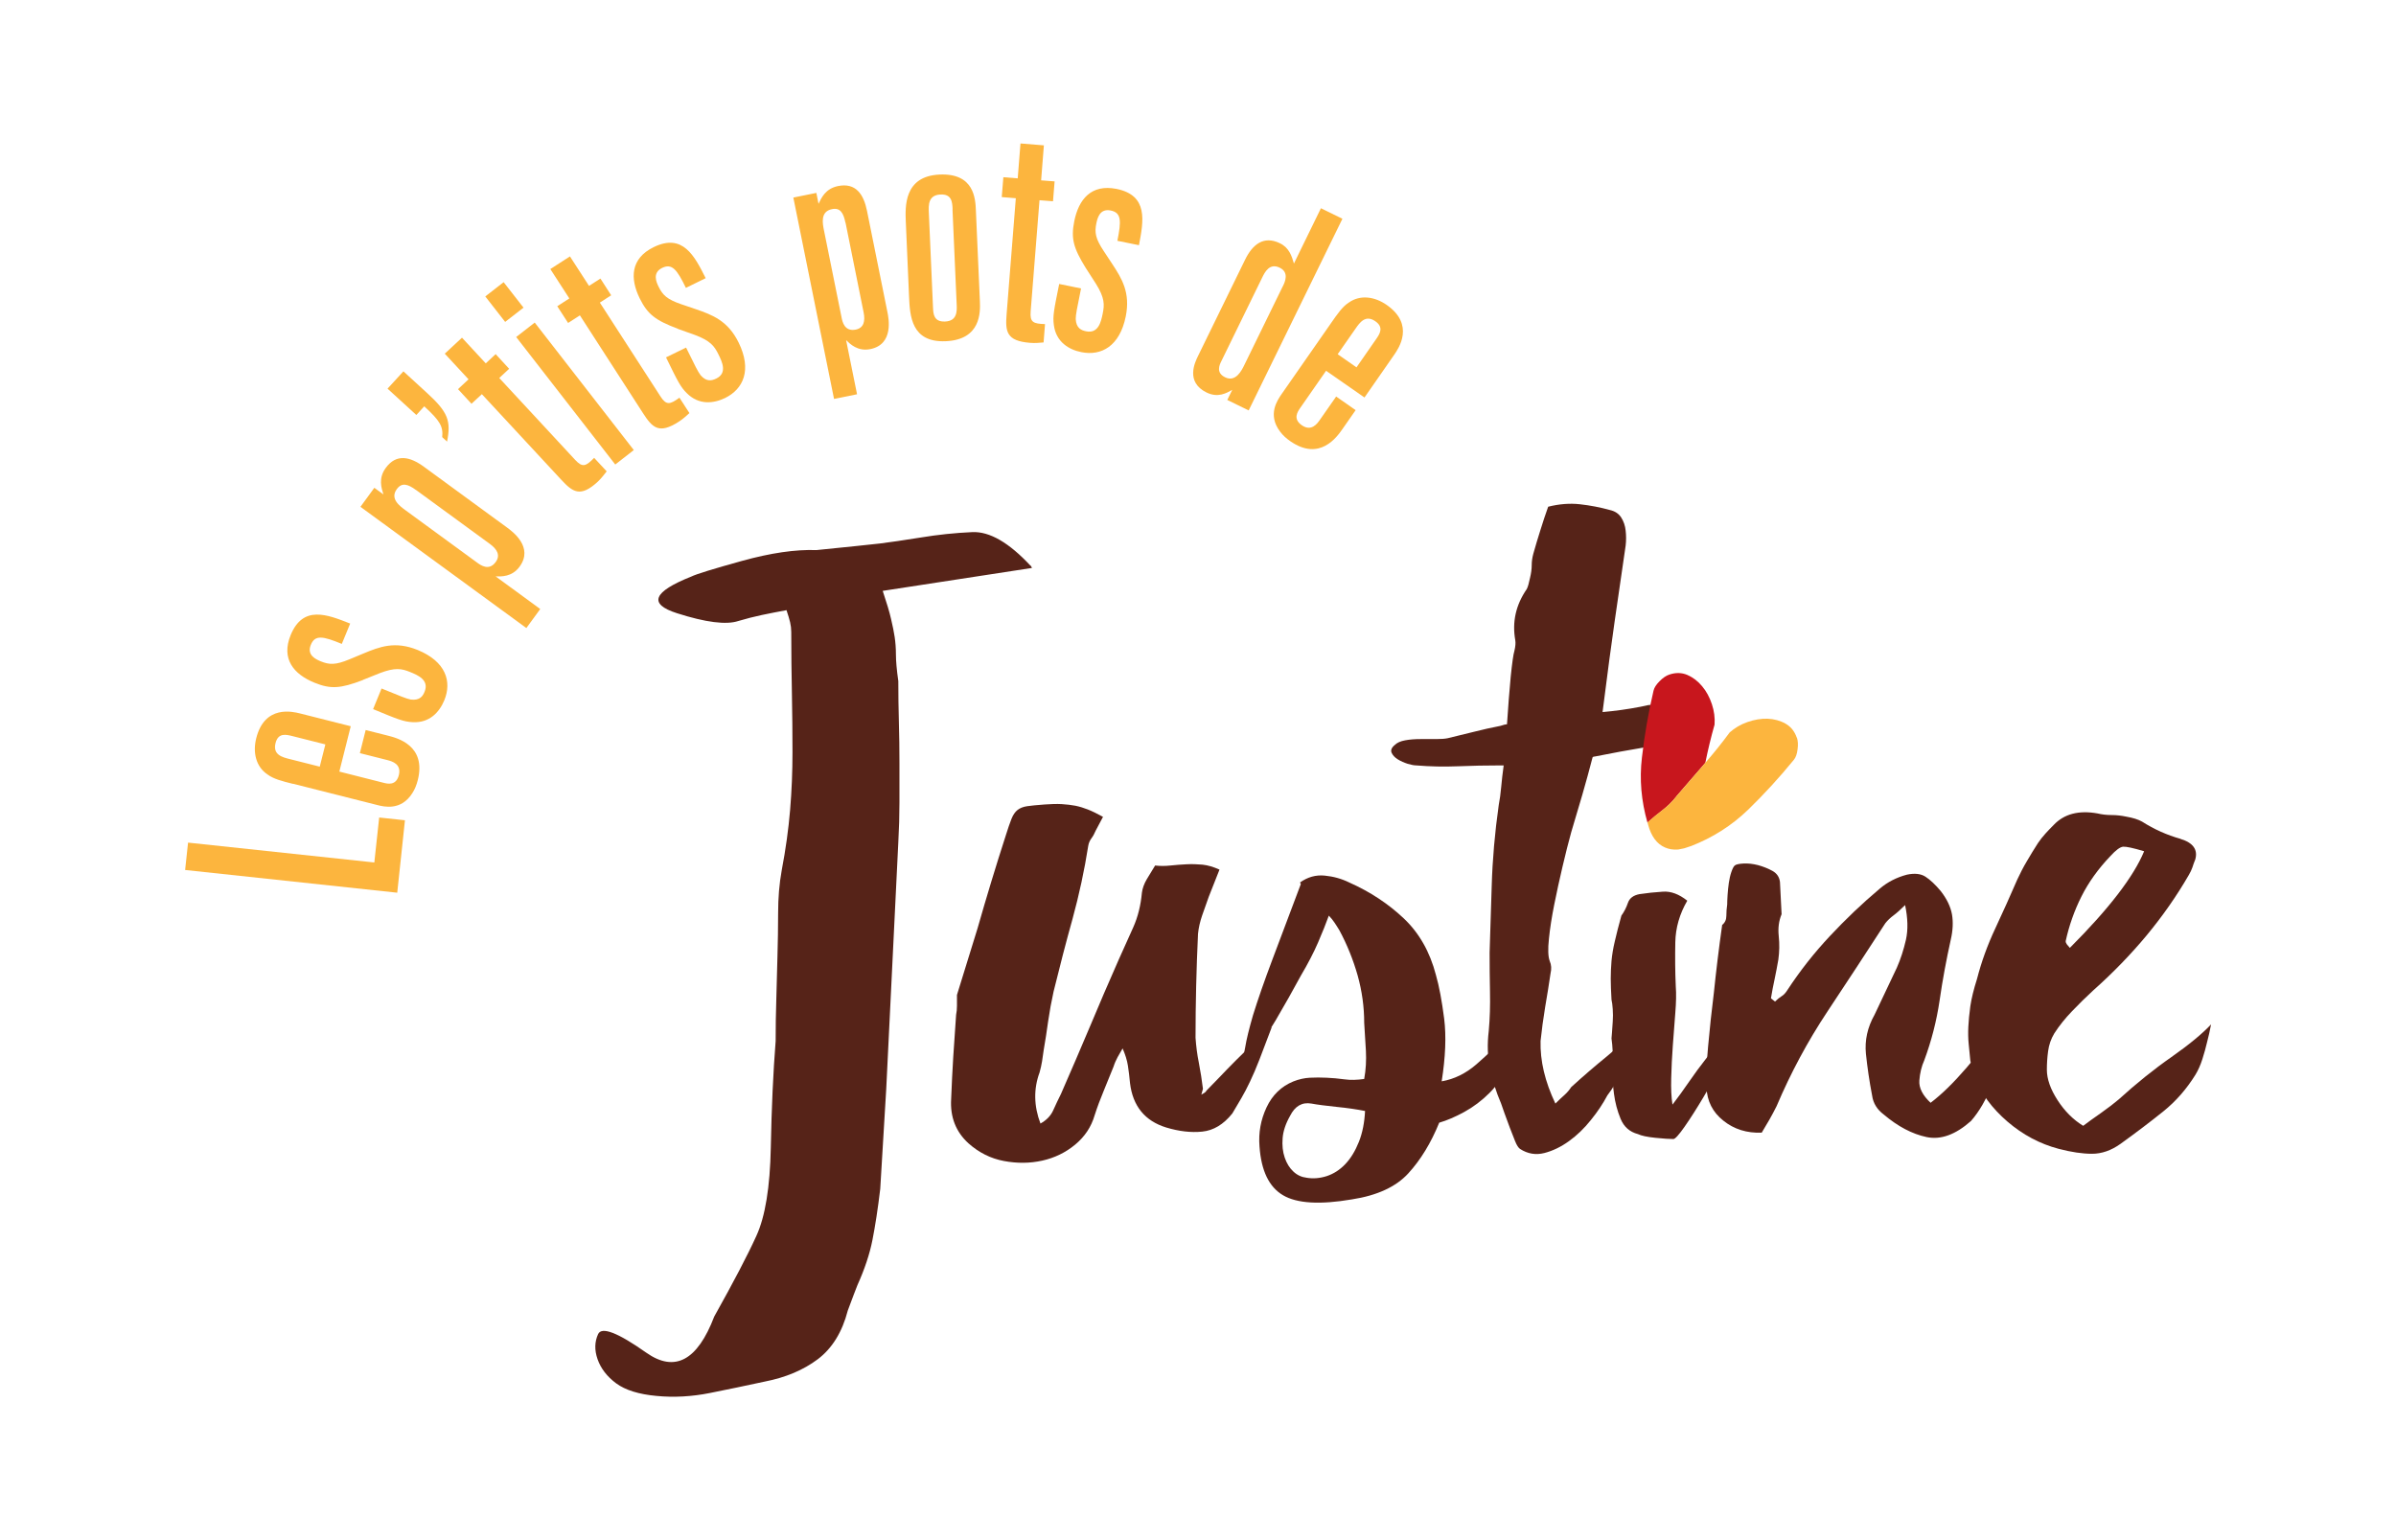 <svg viewBox="0 0 252 162" xmlns="http://www.w3.org/2000/svg" data-sanitized-data-name="Layer 1" data-name="Layer 1" id="Layer_1">
  <defs>
    <style>
      .cls-1 {
        fill: #fcb53e;
      }

      .cls-2 {
        fill: #c8161d;
      }

      .cls-3 {
        fill: #562318;
      }
    </style>
  </defs>
  <g>
    <path d="M108.41,59.49l.13,.25-15.7,2.41c.42,1.26,.72,2.25,.88,2.97,.17,.72,.3,1.35,.38,1.9,.08,.55,.13,1.16,.13,1.83s.08,1.61,.25,2.79c0,1.43,.02,2.87,.06,4.3,.04,1.44,.06,2.87,.06,4.3v4.18c0,1.35-.04,2.74-.12,4.18l-1.27,25.95-.63,10.5c-.25,2.11-.53,3.91-.82,5.38-.29,1.48-.82,3.06-1.58,4.75-.17,.43-.51,1.31-1.01,2.66-.59,2.28-1.65,3.99-3.16,5.13-1.52,1.14-3.37,1.92-5.57,2.35-1.94,.42-3.86,.82-5.76,1.2-1.9,.38-3.78,.49-5.63,.31-1.86-.17-3.27-.61-4.24-1.32-.97-.72-1.62-1.57-1.96-2.54-.34-.97-.31-1.85,.06-2.65,.38-.8,2.07-.15,5.06,1.96,3,2.11,5.38,.84,7.15-3.8,2.03-3.63,3.51-6.45,4.43-8.48,.93-2.02,1.44-5.13,1.52-9.3,.08-4.18,.25-7.91,.51-11.2,0-1.43,.02-2.91,.07-4.43,.04-1.52,.08-3.02,.12-4.5,.04-1.47,.07-2.99,.07-4.55s.12-3.06,.38-4.49c.42-2.2,.71-4.31,.88-6.33,.17-2.03,.25-4.05,.25-6.08s-.02-4.07-.06-6.14c-.04-2.06-.07-4.24-.07-6.52,0-.33-.04-.67-.12-1.01-.08-.34-.21-.76-.38-1.27-.93,.17-1.79,.34-2.6,.51-.8,.17-1.63,.38-2.47,.63-1.26,.42-3.42,.15-6.45-.82-3.04-.97-2.53-2.25,1.52-3.86,.5-.25,2.28-.8,5.31-1.64,3.04-.84,5.65-1.22,7.84-1.14,3.38-.34,5.59-.57,6.65-.69,1.05-.13,2.49-.34,4.3-.63,1.81-.3,3.63-.49,5.44-.57,1.82-.08,3.86,1.1,6.14,3.55Z" class="cls-3"></path>
    <path d="M126.83,114.78c.35-.35,.81-.82,1.39-1.43,.58-.61,1.18-1.23,1.82-1.87,.63-.63,1.29-1.27,1.95-1.91,.66-.63,1.26-1.15,1.78-1.56-.52,1.39-.96,2.53-1.3,3.42-.35,.9-.68,1.68-1,2.34-.32,.67-.62,1.25-.91,1.74-.29,.49-.61,1.03-.95,1.61-.93,1.16-1.98,1.79-3.17,1.91-1.18,.12-2.44-.03-3.77-.43-2.26-.69-3.53-2.26-3.82-4.68-.06-.64-.13-1.24-.22-1.82-.09-.58-.28-1.19-.56-1.82-.17,.29-.35,.6-.52,.91-.17,.32-.32,.65-.43,1-.35,.87-.69,1.72-1.04,2.56-.35,.84-.67,1.69-.95,2.56-.35,1.21-1.03,2.24-2.04,3.08-1.01,.84-2.17,1.4-3.47,1.69-1.3,.29-2.64,.3-4.03,.04-1.39-.26-2.63-.88-3.73-1.86-1.33-1.21-1.94-2.77-1.82-4.68,.06-1.5,.13-2.98,.22-4.42,.09-1.44,.19-2.92,.3-4.42,.06-.29,.09-.61,.09-.96v-1.13l2.17-7.02c.46-1.62,.94-3.24,1.43-4.86,.49-1.62,1-3.24,1.52-4.85,.23-.75,.44-1.34,.61-1.78,.17-.43,.39-.75,.65-.95,.26-.2,.59-.33,1-.39,.4-.06,1.01-.12,1.82-.18,.69-.05,1.3-.07,1.82-.04,.52,.03,1,.09,1.43,.17,.44,.09,.87,.22,1.3,.39,.44,.17,.97,.43,1.61,.78l-.78,1.47c-.12,.29-.26,.55-.43,.78-.17,.23-.29,.49-.34,.78-.41,2.61-.96,5.16-1.65,7.68-.7,2.51-1.36,5.07-2,7.67-.23,1.04-.42,2.08-.57,3.12-.14,1.04-.3,2.05-.47,3.04-.06,.41-.12,.8-.17,1.17-.06,.38-.15,.77-.26,1.17-.64,1.73-.61,3.53,.09,5.38,.63-.35,1.08-.81,1.34-1.39,.26-.58,.53-1.15,.82-1.73,1.04-2.37,2.05-4.73,3.04-7.07,.98-2.34,1.99-4.7,3.04-7.07,.52-1.15,1.03-2.28,1.52-3.38,.49-1.1,.79-2.31,.91-3.64,.06-.46,.23-.94,.52-1.43,.29-.49,.58-.97,.87-1.43,.52,.06,1.05,.06,1.61,0,.55-.06,1.11-.1,1.69-.13,.58-.03,1.14-.01,1.69,.04,.55,.06,1.14,.23,1.78,.52l-1.13,2.86c-.23,.64-.46,1.29-.69,1.95-.23,.67-.38,1.32-.44,1.95-.17,3.64-.26,7.29-.26,10.93,.06,.87,.17,1.75,.35,2.64,.17,.9,.32,1.81,.43,2.73l-.17,.61c.23-.12,.4-.23,.52-.35Z" class="cls-3"></path>
    <path d="M151.63,113.74c1.33-.23,2.54-.83,3.64-1.78,1.1-.95,2.48-2.27,4.16-3.94,0,1.5-.26,2.83-.78,3.99-.52,1.16-1.18,2.14-1.99,2.95-.81,.81-1.69,1.47-2.65,2-.95,.52-1.84,.9-2.64,1.13-.87,2.14-1.95,3.91-3.25,5.33-1.3,1.42-3.28,2.33-5.94,2.74-3.35,.57-5.77,.43-7.24-.44-1.47-.87-2.29-2.57-2.47-5.12-.12-1.45,.13-2.82,.74-4.12,.61-1.3,1.55-2.21,2.82-2.73,.58-.23,1.16-.36,1.73-.39,.58-.03,1.17-.03,1.78,0,.61,.03,1.22,.08,1.86,.17,.64,.09,1.33,.07,2.08-.04,.18-.98,.23-1.96,.18-2.95-.06-.98-.12-1.96-.18-2.95,0-1.68-.23-3.34-.69-4.99-.47-1.65-1.1-3.22-1.91-4.73-.17-.29-.35-.56-.52-.82-.17-.26-.37-.5-.6-.74-.29,.81-.67,1.75-1.13,2.82-.46,1.07-1.07,2.24-1.82,3.51-.81,1.5-1.69,3.06-2.64,4.68-.96,1.62-2.24,3.3-3.86,5.03,.29-.58,.51-1.3,.65-2.17,.14-.87,.42-1.99,.82-3.38,.52-1.68,1.2-3.63,2.04-5.86,.84-2.22,1.83-4.87,2.99-7.94,0-.05-.03-.12-.09-.17,.81-.58,1.67-.82,2.6-.73,.93,.09,1.79,.33,2.6,.73,2.2,.98,4.1,2.24,5.72,3.77,1.62,1.53,2.75,3.52,3.38,5.94,.35,1.21,.63,2.75,.87,4.6,.23,1.85,.14,4.05-.26,6.59Zm-14.22,10.14c.7,.12,1.4,.06,2.13-.17,.72-.24,1.37-.65,1.95-1.26,.58-.61,1.05-1.39,1.43-2.34,.38-.95,.59-2.04,.65-3.25-.86-.17-1.86-.32-2.99-.43-1.13-.12-2.01-.23-2.65-.35-.98-.17-1.73,.26-2.25,1.3-.46,.81-.72,1.59-.78,2.34-.06,.75,.01,1.43,.22,2.04,.2,.6,.51,1.1,.91,1.47,.4,.38,.87,.59,1.39,.65Z" class="cls-3"></path>
    <path d="M177.72,74.61c.8,.64,1.02,1.16,.65,1.56-.38,.4-.88,.81-1.52,1.21-1.56,.93-1.72,.87-3.63,1.19-1.91,.32-3.73,.65-5.46,1-.12,0-.21,.03-.26,.09-.34,1.33-.71,2.64-1.08,3.94-.38,1.3-.77,2.62-1.17,3.95-.29,1.04-.59,2.24-.91,3.6-.32,1.36-.61,2.69-.87,3.99-.26,1.3-.45,2.5-.56,3.6-.12,1.1-.09,1.88,.08,2.34,.18,.41,.2,.84,.09,1.3-.17,1.16-.36,2.34-.57,3.56-.2,1.21-.36,2.4-.48,3.55-.06,2.08,.46,4.28,1.56,6.59,.35-.35,.66-.65,.96-.91,.29-.26,.52-.54,.7-.82,1.27-1.16,2.53-2.24,3.77-3.25,1.24-1.01,2.21-2.15,2.91-3.43-.17,.93-.38,1.82-.61,2.69-.23,.81-.52,1.63-.87,2.47-.35,.84-.81,1.63-1.39,2.38-.46,.87-1.04,1.74-1.74,2.6-.69,.87-1.46,1.61-2.29,2.21-.84,.61-1.71,1.03-2.6,1.26-.9,.23-1.75,.09-2.56-.43-.17-.12-.35-.39-.52-.82-.17-.43-.36-.91-.56-1.43-.2-.52-.39-1.03-.56-1.52-.17-.49-.29-.83-.35-1-.52-1.21-.91-2.44-1.17-3.69-.26-1.24-.3-2.56-.13-3.95,.12-1.33,.16-2.7,.13-4.12-.03-1.42-.04-2.79-.04-4.12,.06-1.85,.13-4.18,.22-6.98,.08-2.8,.33-5.65,.74-8.54,.11-.58,.2-1.21,.26-1.91,.06-.7,.15-1.45,.26-2.26h-.35c-1.5,0-2.99,.03-4.46,.09-1.47,.06-2.93,.03-4.38-.09-.23,0-.53-.06-.91-.17-.37-.12-.72-.27-1.04-.47-.32-.2-.53-.43-.65-.7-.11-.26,0-.54,.35-.82,.23-.23,.59-.39,1.08-.48,.49-.09,1.03-.13,1.6-.13h1.65c.52,0,.93-.03,1.22-.09,.98-.23,1.92-.46,2.82-.69,.9-.23,1.8-.43,2.73-.61,.35-.12,.58-.17,.69-.17,.12-1.85,.25-3.51,.39-4.99,.15-1.47,.28-2.39,.39-2.73,.11-.46,.14-.84,.09-1.12-.34-1.91,.05-3.7,1.21-5.38,.12-.23,.23-.63,.35-1.21,.11-.46,.17-.89,.17-1.3s.06-.81,.17-1.21c.23-.81,.47-1.63,.74-2.47,.26-.84,.53-1.66,.82-2.47,1.15-.29,2.27-.38,3.34-.26,1.07,.12,2.13,.32,3.17,.61,.52,.12,.91,.38,1.17,.78,.26,.41,.42,.87,.47,1.39,.06,.52,.06,1.04,0,1.56-.4,2.72-.79,5.41-1.17,8.06-.38,2.66-.74,5.35-1.08,8.07l-.18,1.39c1.33-.12,2.66-.3,3.99-.56,1.33-.26,.26-.12,1.59-.24,0-.4,.94-.3,1.17-.39,.23-.09,.51-.09,.82,0,.32,.09,.62,.23,.91,.44,.29,.2,.53,.36,.7,.48Z" class="cls-3"></path>
    <path d="M203.06,115.99c1.15-.87,2.41-2.1,3.77-3.68,1.36-1.59,2.53-3.05,3.51-4.38,.12,2.37-.14,4.38-.78,6.03-.63,1.65-1.39,2.96-2.26,3.95-1.62,1.44-3.18,2.01-4.68,1.69-1.51-.32-3.01-1.11-4.51-2.38-.69-.52-1.1-1.18-1.21-1.99-.29-1.5-.5-2.96-.65-4.38-.14-1.42,.16-2.79,.91-4.12l2.34-4.94c.41-.92,.72-1.91,.96-2.95,.23-1.04,.2-2.26-.09-3.64-.46,.46-.87,.83-1.21,1.08-.35,.26-.64,.54-.87,.83-2.02,3.12-4.06,6.23-6.11,9.32-2.05,3.09-3.83,6.4-5.33,9.93-.23,.46-.48,.93-.74,1.39-.26,.46-.54,.93-.82,1.39-1.56,.06-2.91-.36-4.03-1.26-1.13-.89-1.72-2.06-1.78-3.51-.06-.98,0-2.42,.17-4.29,.17-1.88,.37-3.77,.61-5.68,.23-2.25,.52-4.62,.87-7.11,.29-.23,.44-.55,.44-.95s.03-.81,.09-1.21c0-.23,.01-.56,.04-1,.03-.43,.07-.85,.13-1.26,.06-.4,.14-.78,.26-1.13,.12-.35,.23-.58,.35-.69,.12-.12,.42-.19,.91-.22,.49-.03,1.01,.03,1.56,.17,.54,.15,1.05,.35,1.52,.61,.46,.26,.72,.65,.78,1.17l.17,3.38c-.29,.7-.39,1.46-.3,2.3,.09,.84,.07,1.66-.04,2.47-.12,.69-.25,1.38-.39,2.04-.14,.67-.28,1.34-.39,2.04l.43,.34c.23-.23,.46-.42,.69-.56,.23-.14,.43-.36,.61-.65,1.33-2.03,2.82-3.92,4.47-5.68,1.65-1.76,3.39-3.43,5.25-4.99,.81-.69,1.76-1.18,2.86-1.47,.81-.17,1.46-.1,1.95,.22,.49,.32,1.03,.82,1.61,1.52,.63,.81,1.02,1.62,1.17,2.43,.14,.81,.1,1.71-.13,2.69-.46,2.08-.86,4.21-1.17,6.37-.32,2.17-.86,4.26-1.61,6.29-.29,.64-.46,1.35-.52,2.13-.06,.78,.35,1.58,1.22,2.38Z" class="cls-3"></path>
    <path d="M229.33,88.24c1.33,.4,1.85,1.13,1.56,2.16-.12,.29-.22,.57-.3,.83-.09,.26-.22,.54-.39,.82-1.27,2.2-2.75,4.31-4.42,6.33-1.68,2.02-3.56,3.96-5.64,5.81-.75,.69-1.49,1.42-2.21,2.17-.72,.75-1.35,1.53-1.87,2.34-.35,.58-.56,1.2-.65,1.87-.09,.67-.13,1.31-.13,1.95,0,.98,.38,2.05,1.13,3.21,.75,1.16,1.65,2.05,2.69,2.69,.46-.35,1.08-.8,1.87-1.35,.78-.55,1.4-1.03,1.87-1.43,1.85-1.68,3.7-3.17,5.55-4.46,1.85-1.3,3.24-2.45,4.16-3.43-.12,.64-.26,1.27-.43,1.91-.12,.52-.28,1.1-.48,1.73-.2,.63-.45,1.19-.73,1.65-.93,1.5-2.05,2.79-3.38,3.86-1.33,1.07-2.83,2.21-4.51,3.42-.98,.7-1.98,1.04-2.99,1.04s-2.18-.17-3.51-.52c-1.97-.52-3.76-1.47-5.38-2.86-1.62-1.39-2.77-2.95-3.47-4.68-.12-.23-.19-.47-.22-.73-.03-.26-.1-.6-.22-1-.05-.58-.12-1.16-.17-1.74-.06-.58-.07-1.18-.04-1.82,.03-.64,.1-1.36,.21-2.17,.12-.81,.35-1.76,.7-2.86,.46-1.79,1.1-3.56,1.91-5.29,.81-1.73,1.59-3.47,2.34-5.2,.29-.63,.62-1.27,1-1.91,.37-.64,.76-1.27,1.17-1.91,.23-.34,.49-.67,.78-.99,.29-.32,.58-.62,.87-.91,1.1-1.16,2.63-1.56,4.6-1.21,.46,.11,.95,.17,1.48,.17s1.04,.06,1.56,.17c.69,.12,1.24,.29,1.65,.52,1.27,.81,2.63,1.42,4.07,1.82Zm-11.62,11.45c4.1-4.1,6.7-7.49,7.8-10.15-1.16-.35-1.89-.5-2.21-.48-.32,.03-.77,.36-1.35,1-1.27,1.33-2.29,2.75-3.04,4.25-.75,1.5-1.3,3.07-1.65,4.68,0,.12,.04,.23,.13,.35,.09,.12,.19,.23,.3,.35Z" class="cls-3"></path>
    <path d="M175.92,116.17c.58-.75,1.15-1.55,1.73-2.39,.58-.84,1.17-1.65,1.78-2.42,.61-.78,1.21-1.46,1.82-2.04,.61-.58,1.17-1.01,1.69-1.3-.41,.98-.95,2.15-1.65,3.51-.69,1.36-1.4,2.65-2.12,3.86-.72,1.21-1.38,2.25-1.99,3.12-.61,.87-1,1.3-1.18,1.3-.4,0-1.04-.04-1.91-.13-.87-.09-1.47-.22-1.82-.39-.87-.23-1.47-.76-1.82-1.6-.35-.84-.58-1.72-.7-2.64-.12-.81-.16-1.78-.13-2.91,.03-1.13-.01-2.09-.13-2.91,0-.06,.02-.26,.05-.61,.03-.34,.05-.74,.08-1.17,.03-.43,.03-.87,0-1.3-.03-.43-.07-.76-.13-1-.05-.87-.08-1.6-.08-2.21s.03-1.23,.08-1.86c.06-.64,.17-1.33,.35-2.08,.17-.75,.4-1.65,.69-2.69,.29-.4,.52-.85,.69-1.35,.17-.49,.58-.79,1.21-.91,.81-.12,1.63-.21,2.47-.26,.84-.06,1.69,.26,2.56,.95-.81,1.39-1.23,2.85-1.26,4.38-.03,1.53-.02,3.08,.05,4.64,.06,.75,.04,1.68-.05,2.78-.09,1.1-.17,2.24-.26,3.42-.09,1.19-.14,2.33-.17,3.43-.03,1.1,.01,2.02,.13,2.78Z" class="cls-3"></path>
  </g>
  <path d="M176.33,83.74c.93-1.08,1.87-2.17,2.83-3.27,.07-.08,.13-.16,.2-.24,.27-1.34,.59-2.68,.97-4.01,.05-.71-.04-1.43-.28-2.15-.24-.72-.58-1.36-1.03-1.89-.45-.54-.96-.93-1.56-1.19-.6-.25-1.23-.26-1.9-.03-.33,.11-.68,.35-1.02,.7-.35,.35-.56,.68-.63,.99-.54,2.32-.95,4.66-1.22,7.03-.27,2.29-.07,4.56,.58,6.84,.53-.47,1.03-.87,1.58-1.3,.56-.43,1.05-.92,1.48-1.47Z" class="cls-2"></path>
  <g>
    <g>
      <path d="M19.77,88.63l19.6,2.09,.51-4.73,2.71,.29-.81,7.62-22.31-2.39,.31-2.89Z" class="cls-1"></path>
      <path d="M30.81,82.45c-1.17-.29-2.06-.52-2.69-1-1.2-.81-1.55-2.3-1.17-3.8,.89-3.54,3.85-2.79,4.59-2.61l5.35,1.35-1.2,4.77,4.62,1.17c.46,.12,1.35,.34,1.64-.8,.29-1.17-.71-1.45-1.21-1.58l-2.89-.73,.61-2.43,2.34,.59c.98,.25,4.06,1.03,3.14,4.68-.13,.51-.31,.97-.58,1.38-1.19,1.87-2.98,1.42-3.71,1.23l-8.83-2.23Zm-.04-5.02c-.68-.17-1.51-.38-1.79,.73-.31,1.23,.71,1.49,1.48,1.68l3.17,.8,.59-2.34-3.45-.87Z" class="cls-1"></path>
      <path d="M38.17,71.53c-2.36,.9-3.39,.98-5.12,.27-2.14-.88-3.51-2.48-2.48-5,1.3-3.17,3.84-2.17,6.26-1.21l-.88,2.14c-1.97-.81-2.82-.99-3.26,.1-.45,1.09,.54,1.52,1.04,1.73,.91,.37,1.55,.4,3-.2l1.49-.62c1.7-.71,3.33-1.34,5.71-.37,2.97,1.22,3.61,3.32,2.8,5.29-.51,1.23-1.54,2.41-3.35,2.3-.94-.05-1.53-.29-4.14-1.37l.89-2.17c2.06,.84,2.58,1.06,3.06,1.16,.97,.13,1.29-.37,1.47-.83,.5-1.23-.73-1.74-1.52-2.06-.88-.36-1.57-.51-3.21,.12l-1.77,.71Z" class="cls-1"></path>
      <path d="M40.32,51.98c-.2-.64-.55-1.67,.25-2.76,1.13-1.55,2.59-1.17,4.02-.12l8.74,6.39c.56,.41,2.82,2.06,1.32,4.11-.8,1.1-1.94,1.04-2.52,1.03l4.69,3.43-1.46,2-17.45-12.75,1.46-2,.95,.69Zm3.43-.44c-.85-.62-1.48-.82-2.01-.1-.75,1.02,.28,1.77,.92,2.24l7.51,5.49c.38,.28,1.26,.92,1.97-.06,.51-.7,.15-1.34-.62-1.9l-7.76-5.67Z" class="cls-1"></path>
      <path d="M40.76,40.88l1.67-1.82,2.5,2.29c2.2,2.01,2.52,2.93,2.09,5.1l-.51-.47c.11-1.11-.21-1.7-1.89-3.24l-.83,.91-3.02-2.76Z" class="cls-1"></path>
      <path d="M48.59,35.52l2.5,2.7,1.04-.97,1.42,1.54-1.04,.97,7.98,8.61c.78,.84,1.13,.68,2-.21l1.32,1.42c-.28,.34-.53,.7-.93,1.08-1.84,1.7-2.64,1.11-3.87-.22l-8.33-8.98-1.09,1.01-1.42-1.54,1.11-1.03-2.5-2.7,1.81-1.68Z" class="cls-1"></path>
      <path d="M52.97,29.68l2.09,2.68-1.93,1.5-2.09-2.68,1.93-1.5Zm1.32,5.77l1.95-1.52,10.42,13.41-1.95,1.52-10.42-13.41Z" class="cls-1"></path>
      <path d="M59.95,26.98l2,3.09,1.2-.77,1.13,1.76-1.19,.77,6.37,9.86c.62,.96,1,.87,2,.14l1.05,1.62c-.33,.29-.64,.6-1.11,.9-2.1,1.36-2.79,.63-3.77-.89l-6.64-10.29-1.24,.8-1.14-1.76,1.27-.82-2-3.09,2.08-1.34Z" class="cls-1"></path>
      <path d="M71.29,34.58c-2.36-.89-3.18-1.52-4.01-3.2-1.02-2.08-.98-4.18,1.46-5.38,3.08-1.51,4.31,.93,5.48,3.26l-2.08,1.02c-.93-1.91-1.45-2.61-2.5-2.1-1.05,.52-.61,1.5-.37,1.98,.43,.88,.89,1.33,2.38,1.84l1.53,.52c1.74,.6,3.38,1.21,4.51,3.52,1.41,2.88,.49,4.88-1.42,5.82-1.2,.58-2.75,.78-4.03-.5-.67-.66-.95-1.23-2.19-3.77l2.11-1.03c.98,2,1.23,2.51,1.52,2.9,.64,.75,1.21,.57,1.65,.36,1.2-.58,.61-1.78,.23-2.55-.42-.86-.84-1.43-2.48-2.04l-1.79-.64Z" class="cls-1"></path>
      <path d="M86.09,21.44c.29-.61,.72-1.6,2.05-1.87,1.88-.38,2.7,.88,3.05,2.62l2.14,10.61c.14,.68,.69,3.42-1.79,3.92-1.33,.27-2.13-.54-2.55-.94l1.15,5.69-2.42,.49-4.28-21.18,2.42-.49,.23,1.15Zm2.83,1.99c-.21-1.03-.54-1.61-1.42-1.43-1.24,.25-.99,1.5-.83,2.27l1.84,9.11c.09,.47,.31,1.52,1.49,1.29,.85-.17,1.02-.89,.83-1.82l-1.9-9.43Z" class="cls-1"></path>
      <path d="M95.27,23.38c-.07-1.65-.21-4.85,3.55-5.02,3.65-.16,3.77,2.54,3.82,3.8l.42,9.54c.05,1.14,.11,4.03-3.59,4.19-3.64,.16-3.77-2.69-3.86-4.69l-.34-7.83Zm4.92-1.36c-.03-.79-.1-1.62-1.28-1.56-1.3,.06-1.25,1.13-1.22,1.9l.44,9.99c.03,.66,.07,1.52,1.27,1.47,1.23-.05,1.26-1.01,1.22-1.77l-.44-10.02Z" class="cls-1"></path>
      <path d="M109.79,15.3l-.29,3.67,1.42,.11-.17,2.09-1.42-.11-.93,11.7c-.09,1.14,.27,1.29,1.51,1.33l-.15,1.93c-.44,.03-.87,.09-1.43,.04-2.5-.2-2.6-1.2-2.46-3l.97-12.21-1.48-.12,.17-2.09,1.51,.12,.29-3.67,2.47,.2Z" class="cls-1"></path>
      <path d="M114.22,28.23c-1.33-2.15-1.6-3.14-1.23-4.98,.46-2.27,1.77-3.91,4.44-3.38,3.36,.68,2.85,3.36,2.36,5.92l-2.27-.46c.42-2.08,.44-2.96-.71-3.19-1.15-.23-1.39,.82-1.5,1.35-.2,.96-.1,1.6,.77,2.91l.89,1.35c1.01,1.53,1.94,3.02,1.43,5.54-.64,3.14-2.58,4.17-4.67,3.75-1.3-.26-2.66-1.06-2.89-2.85-.13-.93,0-1.55,.56-4.32l2.3,.47c-.44,2.18-.56,2.74-.56,3.22,.05,.98,.61,1.19,1.1,1.29,1.3,.26,1.57-1.04,1.74-1.88,.19-.93,.21-1.64-.72-3.13l-1.03-1.6Z" class="cls-1"></path>
      <path d="M138.94,21.91l2.25,1.1-9.86,20.16-2.25-1.1,.52-1.06c-.61,.34-1.49,.86-2.69,.28-2.25-1.1-1.23-3.18-.91-3.84l4.96-10.15c.77-1.57,1.94-2.55,3.66-1.71,.97,.47,1.24,1.34,1.47,2.13l2.84-5.82Zm-4.02,8.21c.24-.48,.68-1.47-.32-1.96-1.08-.53-1.57,.47-1.85,1.04l-4.29,8.78c-.2,.4-.6,1.23,.4,1.71,1.11,.54,1.74-.74,1.99-1.25l4.07-8.33Z" class="cls-1"></path>
      <path d="M139.99,33.99c.69-.99,1.21-1.75,1.88-2.17,1.19-.84,2.7-.63,3.97,.25,2.99,2.08,1.25,4.58,.82,5.21l-3.15,4.53-4.04-2.81-2.72,3.91c-.27,.39-.8,1.15,.17,1.82,.99,.69,1.61-.15,1.9-.57l1.71-2.45,2.05,1.43-1.38,1.98c-.58,.83-2.39,3.44-5.49,1.29-.43-.3-.8-.63-1.09-1.03-1.33-1.77-.27-3.28,.16-3.91l5.21-7.48Zm4.71,1.73c.4-.57,.89-1.28-.05-1.93-1.04-.72-1.64,.14-2.09,.79l-1.87,2.68,1.98,1.38,2.03-2.92Z" class="cls-1"></path>
    </g>
    <path d="M188.98,77.6c-.23-.67-.62-1.16-1.18-1.48-.57-.32-1.19-.49-1.89-.52-.7-.02-1.41,.1-2.12,.35-.72,.25-1.34,.62-1.87,1.09-.81,1.1-1.66,2.16-2.55,3.18-.07,.08-.13,.16-.2,.24-.96,1.1-1.89,2.19-2.83,3.27-.43,.56-.92,1.05-1.48,1.47-.55,.42-1.05,.82-1.58,1.3,.02,.06,.03,.12,.04,.17,0,.03,.01,.05,.02,.08,.33,1.22,.92,2.02,1.77,2.39,.41,.18,.85,.25,1.33,.22,.08,0,.17-.02,.25-.04,.15-.02,.3-.05,.45-.09,.14-.04,.29-.09,.45-.15,.09-.03,.18-.05,.28-.09,2.28-.89,4.27-2.16,5.98-3.81,1.71-1.66,3.31-3.41,4.82-5.26,.2-.24,.33-.6,.39-1.1,.07-.49,.04-.9-.07-1.24Z" class="cls-1"></path>
  </g>
</svg>
